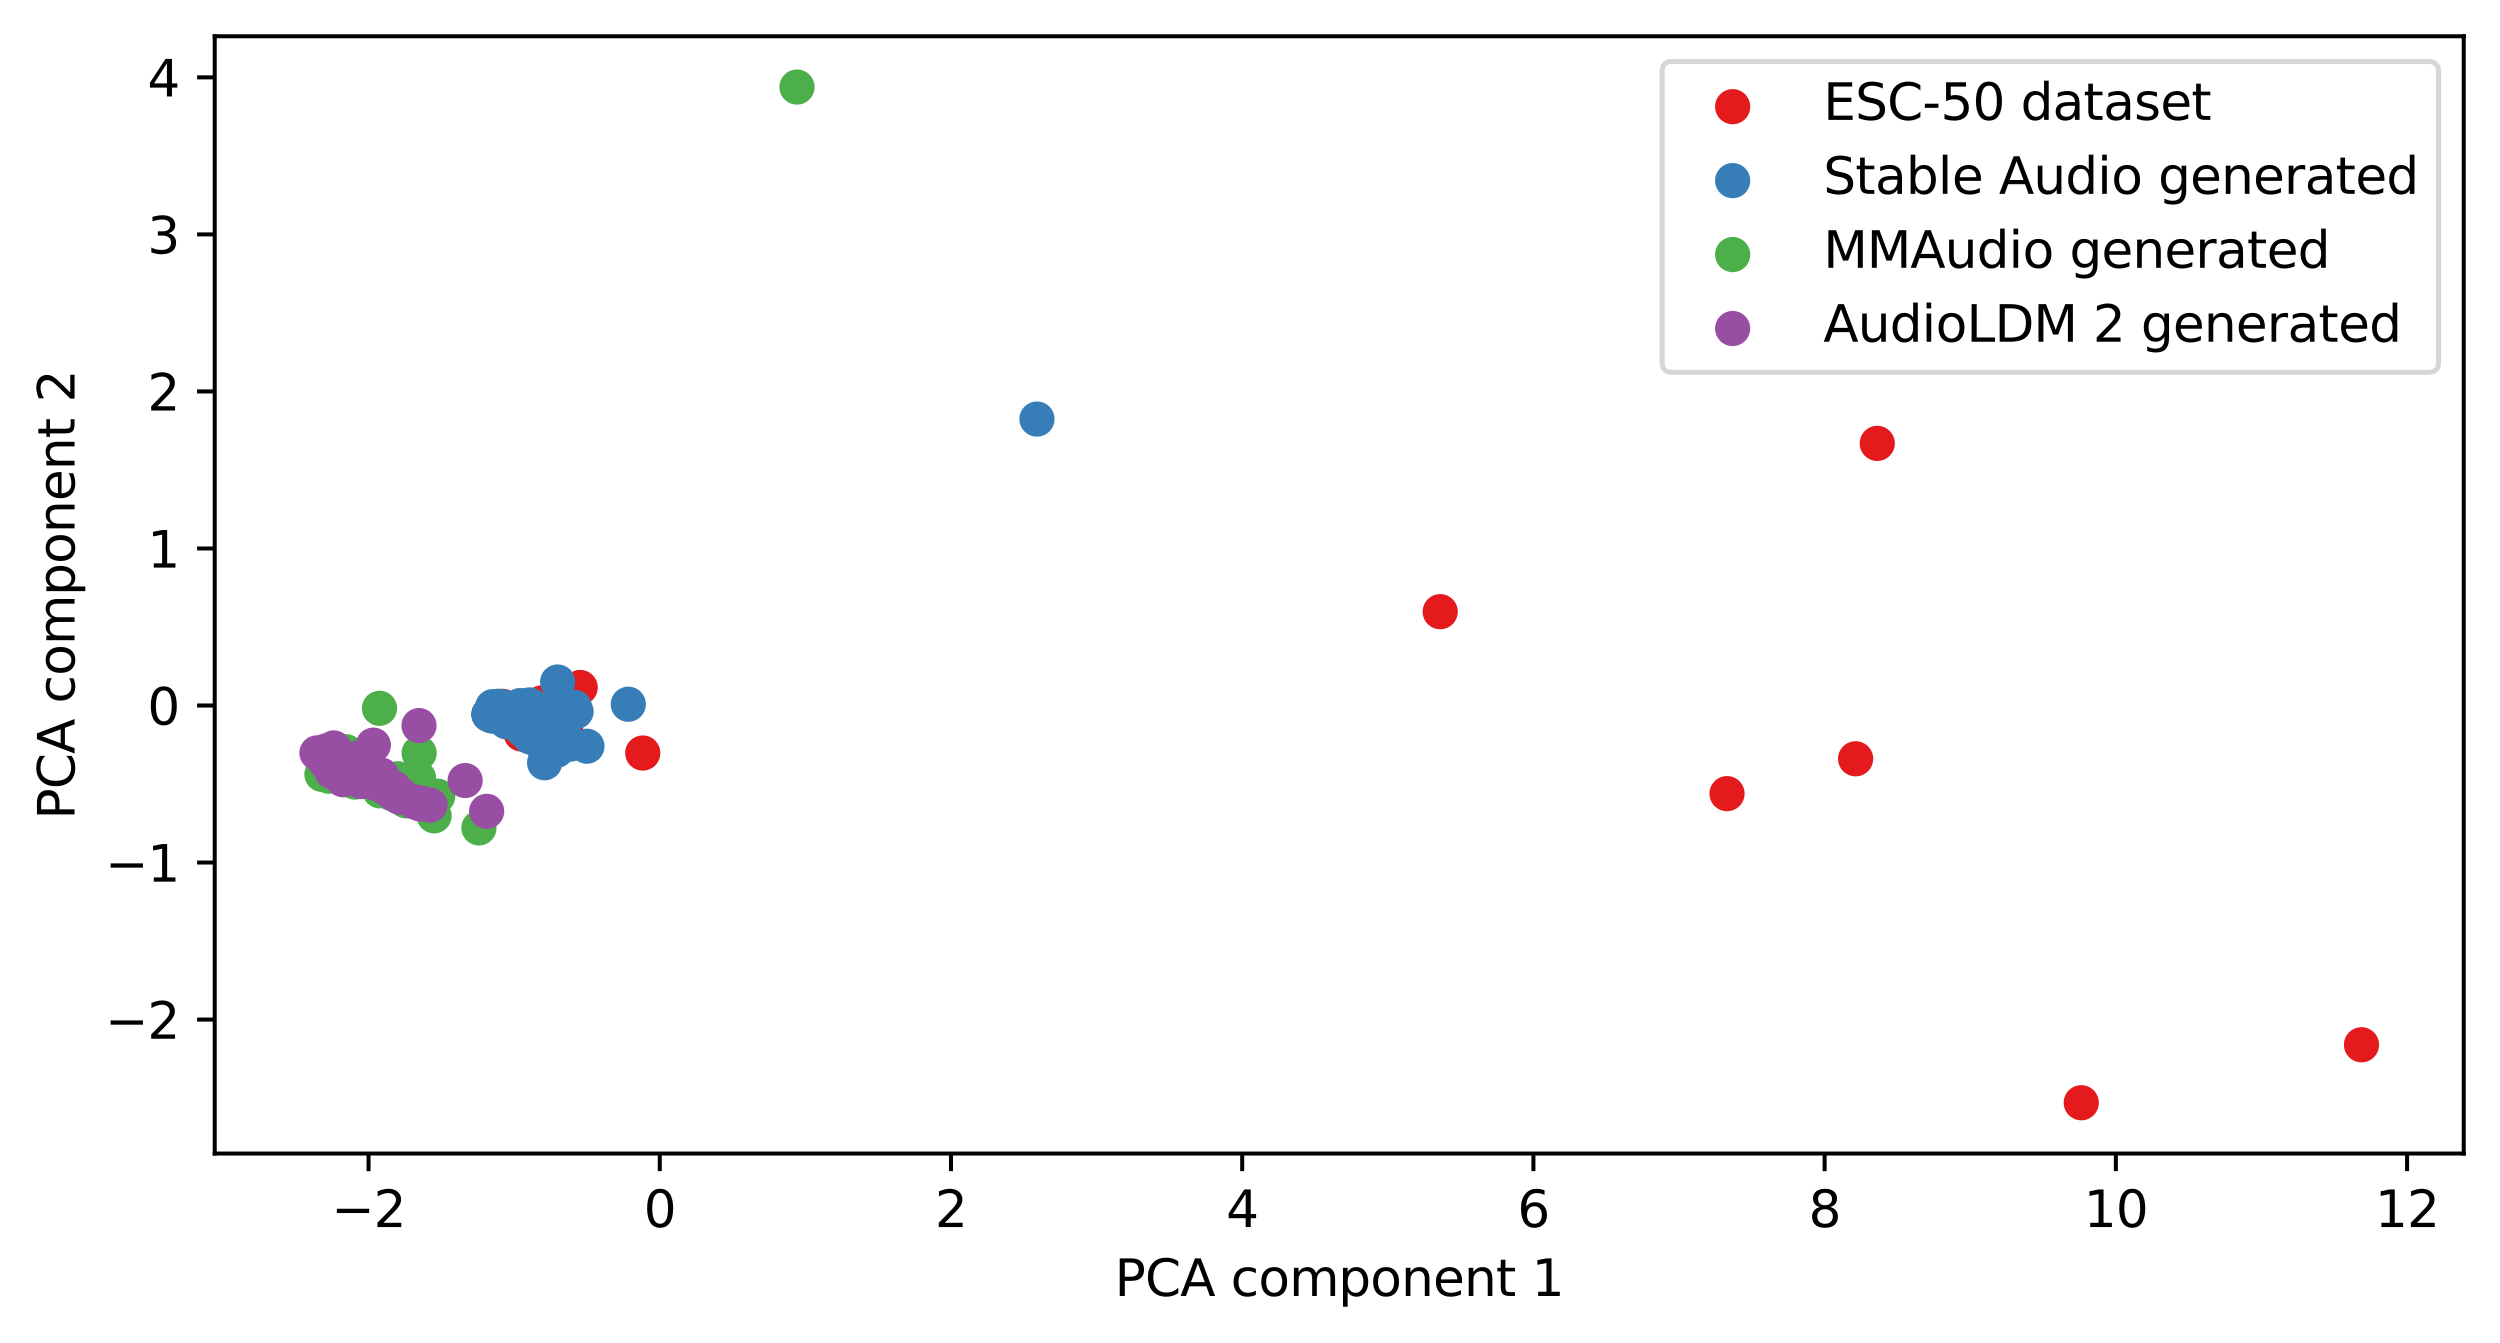 <?xml version="1.0" encoding="utf-8" standalone="no"?>
<!DOCTYPE svg PUBLIC "-//W3C//DTD SVG 1.1//EN"
  "http://www.w3.org/Graphics/SVG/1.1/DTD/svg11.dtd">
<svg xmlns:xlink="http://www.w3.org/1999/xlink" width="496.22pt" height="266.516pt" viewBox="0 0 496.22 266.516" xmlns="http://www.w3.org/2000/svg" version="1.1">
 <defs>
  <style type="text/css">*{stroke-linejoin: round; stroke-linecap: butt}</style>
 </defs>
 <g id="figure_1">
  <g id="patch_1">
   <path d="M 0 266.516 
L 496.22 266.516 
L 496.22 0 
L 0 0 
z
" style="fill: #ffffff"/>
  </g>
  <g id="axes_1">
   <g id="patch_2">
    <path d="M 42.62 228.96 
L 489.02 228.96 
L 489.02 7.2 
L 42.62 7.2 
z
" style="fill: #ffffff"/>
   </g>
   <g id="PathCollection_1">
    <defs>
     <path id="m6c684ccb1d" d="M 0 3 
C 0.796 3 1.559 2.684 2.121 2.121 
C 2.684 1.559 3 0.796 3 0 
C 3 -0.796 2.684 -1.559 2.121 -2.121 
C 1.559 -2.684 0.796 -3 0 -3 
C -0.796 -3 -1.559 -2.684 -2.121 -2.121 
C -2.684 -1.559 -3 -0.796 -3 0 
C -3 0.796 -2.684 1.559 -2.121 2.121 
C -1.559 2.684 -0.796 3 0 3 
z
" style="stroke: #e41a1c"/>
    </defs>
    <g clip-path="url(#p98ca72e4be)">
     <use xlink:href="#m6c684ccb1d" x="97.454" y="141.494" style="fill: #e41a1c; stroke: #e41a1c"/>
     <use xlink:href="#m6c684ccb1d" x="106.788" y="145.843" style="fill: #e41a1c; stroke: #e41a1c"/>
     <use xlink:href="#m6c684ccb1d" x="107.537" y="139.52" style="fill: #e41a1c; stroke: #e41a1c"/>
     <use xlink:href="#m6c684ccb1d" x="97.877" y="141.47" style="fill: #e41a1c; stroke: #e41a1c"/>
     <use xlink:href="#m6c684ccb1d" x="127.577" y="149.47" style="fill: #e41a1c; stroke: #e41a1c"/>
     <use xlink:href="#m6c684ccb1d" x="102.261" y="143.103" style="fill: #e41a1c; stroke: #e41a1c"/>
     <use xlink:href="#m6c684ccb1d" x="103.474" y="145.687" style="fill: #e41a1c; stroke: #e41a1c"/>
     <use xlink:href="#m6c684ccb1d" x="372.615" y="88.005" style="fill: #e41a1c; stroke: #e41a1c"/>
     <use xlink:href="#m6c684ccb1d" x="413.104" y="218.88" style="fill: #e41a1c; stroke: #e41a1c"/>
     <use xlink:href="#m6c684ccb1d" x="468.729" y="207.377" style="fill: #e41a1c; stroke: #e41a1c"/>
     <use xlink:href="#m6c684ccb1d" x="99.202" y="140.968" style="fill: #e41a1c; stroke: #e41a1c"/>
     <use xlink:href="#m6c684ccb1d" x="342.792" y="157.528" style="fill: #e41a1c; stroke: #e41a1c"/>
     <use xlink:href="#m6c684ccb1d" x="368.316" y="150.61" style="fill: #e41a1c; stroke: #e41a1c"/>
     <use xlink:href="#m6c684ccb1d" x="110.894" y="146.87" style="fill: #e41a1c; stroke: #e41a1c"/>
     <use xlink:href="#m6c684ccb1d" x="285.865" y="121.409" style="fill: #e41a1c; stroke: #e41a1c"/>
     <use xlink:href="#m6c684ccb1d" x="111.459" y="142.86" style="fill: #e41a1c; stroke: #e41a1c"/>
     <use xlink:href="#m6c684ccb1d" x="109.952" y="143.437" style="fill: #e41a1c; stroke: #e41a1c"/>
     <use xlink:href="#m6c684ccb1d" x="104.094" y="141.178" style="fill: #e41a1c; stroke: #e41a1c"/>
     <use xlink:href="#m6c684ccb1d" x="99.752" y="140.199" style="fill: #e41a1c; stroke: #e41a1c"/>
     <use xlink:href="#m6c684ccb1d" x="103.96" y="142.549" style="fill: #e41a1c; stroke: #e41a1c"/>
     <use xlink:href="#m6c684ccb1d" x="115.158" y="136.457" style="fill: #e41a1c; stroke: #e41a1c"/>
     <use xlink:href="#m6c684ccb1d" x="97.09" y="141.781" style="fill: #e41a1c; stroke: #e41a1c"/>
     <use xlink:href="#m6c684ccb1d" x="112.271" y="144.115" style="fill: #e41a1c; stroke: #e41a1c"/>
     <use xlink:href="#m6c684ccb1d" x="101.3" y="141.567" style="fill: #e41a1c; stroke: #e41a1c"/>
     <use xlink:href="#m6c684ccb1d" x="104.466" y="143.461" style="fill: #e41a1c; stroke: #e41a1c"/>
     <use xlink:href="#m6c684ccb1d" x="104.888" y="143.267" style="fill: #e41a1c; stroke: #e41a1c"/>
    </g>
   </g>
   <g id="PathCollection_2">
    <defs>
     <path id="m907c1899d6" d="M 0 3 
C 0.796 3 1.559 2.684 2.121 2.121 
C 2.684 1.559 3 0.796 3 0 
C 3 -0.796 2.684 -1.559 2.121 -2.121 
C 1.559 -2.684 0.796 -3 0 -3 
C -0.796 -3 -1.559 -2.684 -2.121 -2.121 
C -2.684 -1.559 -3 -0.796 -3 0 
C -3 0.796 -2.684 1.559 -2.121 2.121 
C -1.559 2.684 -0.796 3 0 3 
z
" style="stroke: #377eb8"/>
    </defs>
    <g clip-path="url(#p98ca72e4be)">
     <use xlink:href="#m907c1899d6" x="104.697" y="145.308" style="fill: #377eb8; stroke: #377eb8"/>
     <use xlink:href="#m907c1899d6" x="116.501" y="148.114" style="fill: #377eb8; stroke: #377eb8"/>
     <use xlink:href="#m907c1899d6" x="103.067" y="143.497" style="fill: #377eb8; stroke: #377eb8"/>
     <use xlink:href="#m907c1899d6" x="98.885" y="141.945" style="fill: #377eb8; stroke: #377eb8"/>
     <use xlink:href="#m907c1899d6" x="112.258" y="142.578" style="fill: #377eb8; stroke: #377eb8"/>
     <use xlink:href="#m907c1899d6" x="109.059" y="143.715" style="fill: #377eb8; stroke: #377eb8"/>
     <use xlink:href="#m907c1899d6" x="98.394" y="140.88" style="fill: #377eb8; stroke: #377eb8"/>
     <use xlink:href="#m907c1899d6" x="101.135" y="142.488" style="fill: #377eb8; stroke: #377eb8"/>
     <use xlink:href="#m907c1899d6" x="108.095" y="151.402" style="fill: #377eb8; stroke: #377eb8"/>
     <use xlink:href="#m907c1899d6" x="99.284" y="140.993" style="fill: #377eb8; stroke: #377eb8"/>
     <use xlink:href="#m907c1899d6" x="97.722" y="142.072" style="fill: #377eb8; stroke: #377eb8"/>
     <use xlink:href="#m907c1899d6" x="99.991" y="142.649" style="fill: #377eb8; stroke: #377eb8"/>
     <use xlink:href="#m907c1899d6" x="103.767" y="144.876" style="fill: #377eb8; stroke: #377eb8"/>
     <use xlink:href="#m907c1899d6" x="112.889" y="140.996" style="fill: #377eb8; stroke: #377eb8"/>
     <use xlink:href="#m907c1899d6" x="111.099" y="143.431" style="fill: #377eb8; stroke: #377eb8"/>
     <use xlink:href="#m907c1899d6" x="105.183" y="146.264" style="fill: #377eb8; stroke: #377eb8"/>
     <use xlink:href="#m907c1899d6" x="98.249" y="141.891" style="fill: #377eb8; stroke: #377eb8"/>
     <use xlink:href="#m907c1899d6" x="103.41" y="141.383" style="fill: #377eb8; stroke: #377eb8"/>
     <use xlink:href="#m907c1899d6" x="99.196" y="142.337" style="fill: #377eb8; stroke: #377eb8"/>
     <use xlink:href="#m907c1899d6" x="97.559" y="142.073" style="fill: #377eb8; stroke: #377eb8"/>
     <use xlink:href="#m907c1899d6" x="105.245" y="142.416" style="fill: #377eb8; stroke: #377eb8"/>
     <use xlink:href="#m907c1899d6" x="102.365" y="142.524" style="fill: #377eb8; stroke: #377eb8"/>
     <use xlink:href="#m907c1899d6" x="100.953" y="140.601" style="fill: #377eb8; stroke: #377eb8"/>
     <use xlink:href="#m907c1899d6" x="113.023" y="141.967" style="fill: #377eb8; stroke: #377eb8"/>
     <use xlink:href="#m907c1899d6" x="105.439" y="142.513" style="fill: #377eb8; stroke: #377eb8"/>
     <use xlink:href="#m907c1899d6" x="97.883" y="141.231" style="fill: #377eb8; stroke: #377eb8"/>
     <use xlink:href="#m907c1899d6" x="99.311" y="141.876" style="fill: #377eb8; stroke: #377eb8"/>
     <use xlink:href="#m907c1899d6" x="107.343" y="143.031" style="fill: #377eb8; stroke: #377eb8"/>
     <use xlink:href="#m907c1899d6" x="106.671" y="144.545" style="fill: #377eb8; stroke: #377eb8"/>
     <use xlink:href="#m907c1899d6" x="106.329" y="145.53" style="fill: #377eb8; stroke: #377eb8"/>
     <use xlink:href="#m907c1899d6" x="124.71" y="139.779" style="fill: #377eb8; stroke: #377eb8"/>
     <use xlink:href="#m907c1899d6" x="114.346" y="141.232" style="fill: #377eb8; stroke: #377eb8"/>
     <use xlink:href="#m907c1899d6" x="97.09" y="141.781" style="fill: #377eb8; stroke: #377eb8"/>
     <use xlink:href="#m907c1899d6" x="106.855" y="142.364" style="fill: #377eb8; stroke: #377eb8"/>
     <use xlink:href="#m907c1899d6" x="97.795" y="140.263" style="fill: #377eb8; stroke: #377eb8"/>
     <use xlink:href="#m907c1899d6" x="105.126" y="139.912" style="fill: #377eb8; stroke: #377eb8"/>
     <use xlink:href="#m907c1899d6" x="104.05" y="140.892" style="fill: #377eb8; stroke: #377eb8"/>
     <use xlink:href="#m907c1899d6" x="107.451" y="142.214" style="fill: #377eb8; stroke: #377eb8"/>
     <use xlink:href="#m907c1899d6" x="98.141" y="141.579" style="fill: #377eb8; stroke: #377eb8"/>
     <use xlink:href="#m907c1899d6" x="97.09" y="141.781" style="fill: #377eb8; stroke: #377eb8"/>
     <use xlink:href="#m907c1899d6" x="106.151" y="144.845" style="fill: #377eb8; stroke: #377eb8"/>
     <use xlink:href="#m907c1899d6" x="98.039" y="141.2" style="fill: #377eb8; stroke: #377eb8"/>
     <use xlink:href="#m907c1899d6" x="109.334" y="142.721" style="fill: #377eb8; stroke: #377eb8"/>
     <use xlink:href="#m907c1899d6" x="99.726" y="141.442" style="fill: #377eb8; stroke: #377eb8"/>
     <use xlink:href="#m907c1899d6" x="100.995" y="141.71" style="fill: #377eb8; stroke: #377eb8"/>
     <use xlink:href="#m907c1899d6" x="103.201" y="140.052" style="fill: #377eb8; stroke: #377eb8"/>
     <use xlink:href="#m907c1899d6" x="100.603" y="142.768" style="fill: #377eb8; stroke: #377eb8"/>
     <use xlink:href="#m907c1899d6" x="100.259" y="142.658" style="fill: #377eb8; stroke: #377eb8"/>
     <use xlink:href="#m907c1899d6" x="100.157" y="142.313" style="fill: #377eb8; stroke: #377eb8"/>
     <use xlink:href="#m907c1899d6" x="98.863" y="140.18" style="fill: #377eb8; stroke: #377eb8"/>
     <use xlink:href="#m907c1899d6" x="97.09" y="141.781" style="fill: #377eb8; stroke: #377eb8"/>
     <use xlink:href="#m907c1899d6" x="109.41" y="146.653" style="fill: #377eb8; stroke: #377eb8"/>
     <use xlink:href="#m907c1899d6" x="97.844" y="141.612" style="fill: #377eb8; stroke: #377eb8"/>
     <use xlink:href="#m907c1899d6" x="97.552" y="141.476" style="fill: #377eb8; stroke: #377eb8"/>
     <use xlink:href="#m907c1899d6" x="107.115" y="144.154" style="fill: #377eb8; stroke: #377eb8"/>
     <use xlink:href="#m907c1899d6" x="108.63" y="146.198" style="fill: #377eb8; stroke: #377eb8"/>
     <use xlink:href="#m907c1899d6" x="97.16" y="141.787" style="fill: #377eb8; stroke: #377eb8"/>
     <use xlink:href="#m907c1899d6" x="110.48" y="148.939" style="fill: #377eb8; stroke: #377eb8"/>
     <use xlink:href="#m907c1899d6" x="98.305" y="141.474" style="fill: #377eb8; stroke: #377eb8"/>
     <use xlink:href="#m907c1899d6" x="102.339" y="142.535" style="fill: #377eb8; stroke: #377eb8"/>
     <use xlink:href="#m907c1899d6" x="99.689" y="141.579" style="fill: #377eb8; stroke: #377eb8"/>
     <use xlink:href="#m907c1899d6" x="97.691" y="141.542" style="fill: #377eb8; stroke: #377eb8"/>
     <use xlink:href="#m907c1899d6" x="113.144" y="147.701" style="fill: #377eb8; stroke: #377eb8"/>
     <use xlink:href="#m907c1899d6" x="99.793" y="140.3" style="fill: #377eb8; stroke: #377eb8"/>
     <use xlink:href="#m907c1899d6" x="205.822" y="83.177" style="fill: #377eb8; stroke: #377eb8"/>
     <use xlink:href="#m907c1899d6" x="103.232" y="143.821" style="fill: #377eb8; stroke: #377eb8"/>
     <use xlink:href="#m907c1899d6" x="105.883" y="142.637" style="fill: #377eb8; stroke: #377eb8"/>
     <use xlink:href="#m907c1899d6" x="103.665" y="143.027" style="fill: #377eb8; stroke: #377eb8"/>
     <use xlink:href="#m907c1899d6" x="100.321" y="142.37" style="fill: #377eb8; stroke: #377eb8"/>
     <use xlink:href="#m907c1899d6" x="110.551" y="139.616" style="fill: #377eb8; stroke: #377eb8"/>
     <use xlink:href="#m907c1899d6" x="102.901" y="142.425" style="fill: #377eb8; stroke: #377eb8"/>
     <use xlink:href="#m907c1899d6" x="100.285" y="141.419" style="fill: #377eb8; stroke: #377eb8"/>
     <use xlink:href="#m907c1899d6" x="106.94" y="147.118" style="fill: #377eb8; stroke: #377eb8"/>
     <use xlink:href="#m907c1899d6" x="108.24" y="143.008" style="fill: #377eb8; stroke: #377eb8"/>
     <use xlink:href="#m907c1899d6" x="97.716" y="141.31" style="fill: #377eb8; stroke: #377eb8"/>
     <use xlink:href="#m907c1899d6" x="106.765" y="146.421" style="fill: #377eb8; stroke: #377eb8"/>
     <use xlink:href="#m907c1899d6" x="106.05" y="140.862" style="fill: #377eb8; stroke: #377eb8"/>
     <use xlink:href="#m907c1899d6" x="99.545" y="140.557" style="fill: #377eb8; stroke: #377eb8"/>
     <use xlink:href="#m907c1899d6" x="100.506" y="143.271" style="fill: #377eb8; stroke: #377eb8"/>
     <use xlink:href="#m907c1899d6" x="97.09" y="141.781" style="fill: #377eb8; stroke: #377eb8"/>
     <use xlink:href="#m907c1899d6" x="107.16" y="142.829" style="fill: #377eb8; stroke: #377eb8"/>
     <use xlink:href="#m907c1899d6" x="97.954" y="141.277" style="fill: #377eb8; stroke: #377eb8"/>
     <use xlink:href="#m907c1899d6" x="107.218" y="145.202" style="fill: #377eb8; stroke: #377eb8"/>
     <use xlink:href="#m907c1899d6" x="97.63" y="141.389" style="fill: #377eb8; stroke: #377eb8"/>
     <use xlink:href="#m907c1899d6" x="97.652" y="142.079" style="fill: #377eb8; stroke: #377eb8"/>
     <use xlink:href="#m907c1899d6" x="106.675" y="142.863" style="fill: #377eb8; stroke: #377eb8"/>
     <use xlink:href="#m907c1899d6" x="110.687" y="135.371" style="fill: #377eb8; stroke: #377eb8"/>
     <use xlink:href="#m907c1899d6" x="99.284" y="141.754" style="fill: #377eb8; stroke: #377eb8"/>
     <use xlink:href="#m907c1899d6" x="100.743" y="140.718" style="fill: #377eb8; stroke: #377eb8"/>
     <use xlink:href="#m907c1899d6" x="100.188" y="142.124" style="fill: #377eb8; stroke: #377eb8"/>
     <use xlink:href="#m907c1899d6" x="98.118" y="141.299" style="fill: #377eb8; stroke: #377eb8"/>
     <use xlink:href="#m907c1899d6" x="97.395" y="141.873" style="fill: #377eb8; stroke: #377eb8"/>
     <use xlink:href="#m907c1899d6" x="97.09" y="141.781" style="fill: #377eb8; stroke: #377eb8"/>
     <use xlink:href="#m907c1899d6" x="114.028" y="140.38" style="fill: #377eb8; stroke: #377eb8"/>
    </g>
   </g>
   <g id="PathCollection_3">
    <defs>
     <path id="mf4ff5f98d8" d="M 0 3 
C 0.796 3 1.559 2.684 2.121 2.121 
C 2.684 1.559 3 0.796 3 0 
C 3 -0.796 2.684 -1.559 2.121 -2.121 
C 1.559 -2.684 0.796 -3 0 -3 
C -0.796 -3 -1.559 -2.684 -2.121 -2.121 
C -2.684 -1.559 -3 -0.796 -3 0 
C -3 0.796 -2.684 1.559 -2.121 2.121 
C -1.559 2.684 -0.796 3 0 3 
z
" style="stroke: #4daf4a"/>
    </defs>
    <g clip-path="url(#p98ca72e4be)">
     <use xlink:href="#mf4ff5f98d8" x="77.396" y="156.806" style="fill: #4daf4a; stroke: #4daf4a"/>
     <use xlink:href="#mf4ff5f98d8" x="77.666" y="155.769" style="fill: #4daf4a; stroke: #4daf4a"/>
     <use xlink:href="#mf4ff5f98d8" x="72.504" y="154.742" style="fill: #4daf4a; stroke: #4daf4a"/>
     <use xlink:href="#mf4ff5f98d8" x="71.738" y="150.687" style="fill: #4daf4a; stroke: #4daf4a"/>
     <use xlink:href="#mf4ff5f98d8" x="77.49" y="156.719" style="fill: #4daf4a; stroke: #4daf4a"/>
     <use xlink:href="#mf4ff5f98d8" x="75.394" y="156.967" style="fill: #4daf4a; stroke: #4daf4a"/>
     <use xlink:href="#mf4ff5f98d8" x="66.237" y="152.322" style="fill: #4daf4a; stroke: #4daf4a"/>
     <use xlink:href="#mf4ff5f98d8" x="67.395" y="151.74" style="fill: #4daf4a; stroke: #4daf4a"/>
     <use xlink:href="#mf4ff5f98d8" x="80.561" y="158.951" style="fill: #4daf4a; stroke: #4daf4a"/>
     <use xlink:href="#mf4ff5f98d8" x="69.063" y="152.262" style="fill: #4daf4a; stroke: #4daf4a"/>
     <use xlink:href="#mf4ff5f98d8" x="158.193" y="17.28" style="fill: #4daf4a; stroke: #4daf4a"/>
     <use xlink:href="#mf4ff5f98d8" x="78.988" y="154.573" style="fill: #4daf4a; stroke: #4daf4a"/>
     <use xlink:href="#mf4ff5f98d8" x="75.328" y="140.594" style="fill: #4daf4a; stroke: #4daf4a"/>
     <use xlink:href="#mf4ff5f98d8" x="74.509" y="155.241" style="fill: #4daf4a; stroke: #4daf4a"/>
     <use xlink:href="#mf4ff5f98d8" x="79.613" y="157.536" style="fill: #4daf4a; stroke: #4daf4a"/>
     <use xlink:href="#mf4ff5f98d8" x="76.077" y="155.977" style="fill: #4daf4a; stroke: #4daf4a"/>
     <use xlink:href="#mf4ff5f98d8" x="77.84" y="154.887" style="fill: #4daf4a; stroke: #4daf4a"/>
     <use xlink:href="#mf4ff5f98d8" x="77.718" y="157.492" style="fill: #4daf4a; stroke: #4daf4a"/>
     <use xlink:href="#mf4ff5f98d8" x="95.06" y="164.33" style="fill: #4daf4a; stroke: #4daf4a"/>
     <use xlink:href="#mf4ff5f98d8" x="76.04" y="156.109" style="fill: #4daf4a; stroke: #4daf4a"/>
     <use xlink:href="#mf4ff5f98d8" x="72.507" y="154.169" style="fill: #4daf4a; stroke: #4daf4a"/>
     <use xlink:href="#mf4ff5f98d8" x="65.296" y="154.075" style="fill: #4daf4a; stroke: #4daf4a"/>
     <use xlink:href="#mf4ff5f98d8" x="65.927" y="150.384" style="fill: #4daf4a; stroke: #4daf4a"/>
     <use xlink:href="#mf4ff5f98d8" x="73.816" y="154.762" style="fill: #4daf4a; stroke: #4daf4a"/>
     <use xlink:href="#mf4ff5f98d8" x="81.311" y="157.812" style="fill: #4daf4a; stroke: #4daf4a"/>
     <use xlink:href="#mf4ff5f98d8" x="73.237" y="154.315" style="fill: #4daf4a; stroke: #4daf4a"/>
     <use xlink:href="#mf4ff5f98d8" x="83.18" y="158.524" style="fill: #4daf4a; stroke: #4daf4a"/>
     <use xlink:href="#mf4ff5f98d8" x="73.712" y="155.151" style="fill: #4daf4a; stroke: #4daf4a"/>
     <use xlink:href="#mf4ff5f98d8" x="72.045" y="154.101" style="fill: #4daf4a; stroke: #4daf4a"/>
     <use xlink:href="#mf4ff5f98d8" x="79.396" y="157.458" style="fill: #4daf4a; stroke: #4daf4a"/>
     <use xlink:href="#mf4ff5f98d8" x="77.251" y="155.67" style="fill: #4daf4a; stroke: #4daf4a"/>
     <use xlink:href="#mf4ff5f98d8" x="66.463" y="151.471" style="fill: #4daf4a; stroke: #4daf4a"/>
     <use xlink:href="#mf4ff5f98d8" x="74.231" y="153.874" style="fill: #4daf4a; stroke: #4daf4a"/>
     <use xlink:href="#mf4ff5f98d8" x="69.39" y="152.555" style="fill: #4daf4a; stroke: #4daf4a"/>
     <use xlink:href="#mf4ff5f98d8" x="79.781" y="157.4" style="fill: #4daf4a; stroke: #4daf4a"/>
     <use xlink:href="#mf4ff5f98d8" x="77.37" y="156.903" style="fill: #4daf4a; stroke: #4daf4a"/>
     <use xlink:href="#mf4ff5f98d8" x="75.122" y="155.68" style="fill: #4daf4a; stroke: #4daf4a"/>
     <use xlink:href="#mf4ff5f98d8" x="75.691" y="154.993" style="fill: #4daf4a; stroke: #4daf4a"/>
     <use xlink:href="#mf4ff5f98d8" x="78.805" y="157.782" style="fill: #4daf4a; stroke: #4daf4a"/>
     <use xlink:href="#mf4ff5f98d8" x="81.213" y="157.11" style="fill: #4daf4a; stroke: #4daf4a"/>
     <use xlink:href="#mf4ff5f98d8" x="83.909" y="159.225" style="fill: #4daf4a; stroke: #4daf4a"/>
     <use xlink:href="#mf4ff5f98d8" x="77.126" y="156.405" style="fill: #4daf4a; stroke: #4daf4a"/>
     <use xlink:href="#mf4ff5f98d8" x="76.946" y="156.573" style="fill: #4daf4a; stroke: #4daf4a"/>
     <use xlink:href="#mf4ff5f98d8" x="86.873" y="158.037" style="fill: #4daf4a; stroke: #4daf4a"/>
     <use xlink:href="#mf4ff5f98d8" x="77.75" y="156.324" style="fill: #4daf4a; stroke: #4daf4a"/>
     <use xlink:href="#mf4ff5f98d8" x="75.175" y="155.444" style="fill: #4daf4a; stroke: #4daf4a"/>
     <use xlink:href="#mf4ff5f98d8" x="83.191" y="149.483" style="fill: #4daf4a; stroke: #4daf4a"/>
     <use xlink:href="#mf4ff5f98d8" x="65.107" y="149.16" style="fill: #4daf4a; stroke: #4daf4a"/>
     <use xlink:href="#mf4ff5f98d8" x="86.171" y="161.935" style="fill: #4daf4a; stroke: #4daf4a"/>
     <use xlink:href="#mf4ff5f98d8" x="80.031" y="158.298" style="fill: #4daf4a; stroke: #4daf4a"/>
     <use xlink:href="#mf4ff5f98d8" x="77.447" y="156.45" style="fill: #4daf4a; stroke: #4daf4a"/>
     <use xlink:href="#mf4ff5f98d8" x="79.828" y="157.987" style="fill: #4daf4a; stroke: #4daf4a"/>
     <use xlink:href="#mf4ff5f98d8" x="83.073" y="154.423" style="fill: #4daf4a; stroke: #4daf4a"/>
     <use xlink:href="#mf4ff5f98d8" x="65.258" y="149.649" style="fill: #4daf4a; stroke: #4daf4a"/>
     <use xlink:href="#mf4ff5f98d8" x="78.124" y="156.968" style="fill: #4daf4a; stroke: #4daf4a"/>
     <use xlink:href="#mf4ff5f98d8" x="76.975" y="156.993" style="fill: #4daf4a; stroke: #4daf4a"/>
     <use xlink:href="#mf4ff5f98d8" x="75.694" y="156.705" style="fill: #4daf4a; stroke: #4daf4a"/>
     <use xlink:href="#mf4ff5f98d8" x="74.501" y="155.091" style="fill: #4daf4a; stroke: #4daf4a"/>
     <use xlink:href="#mf4ff5f98d8" x="69.678" y="151.883" style="fill: #4daf4a; stroke: #4daf4a"/>
     <use xlink:href="#mf4ff5f98d8" x="63.896" y="153.704" style="fill: #4daf4a; stroke: #4daf4a"/>
     <use xlink:href="#mf4ff5f98d8" x="71.886" y="154.301" style="fill: #4daf4a; stroke: #4daf4a"/>
     <use xlink:href="#mf4ff5f98d8" x="77.076" y="156.791" style="fill: #4daf4a; stroke: #4daf4a"/>
     <use xlink:href="#mf4ff5f98d8" x="68.667" y="149.195" style="fill: #4daf4a; stroke: #4daf4a"/>
     <use xlink:href="#mf4ff5f98d8" x="73.499" y="153.511" style="fill: #4daf4a; stroke: #4daf4a"/>
     <use xlink:href="#mf4ff5f98d8" x="81.031" y="157.094" style="fill: #4daf4a; stroke: #4daf4a"/>
     <use xlink:href="#mf4ff5f98d8" x="70.584" y="152.227" style="fill: #4daf4a; stroke: #4daf4a"/>
     <use xlink:href="#mf4ff5f98d8" x="70.43" y="155.232" style="fill: #4daf4a; stroke: #4daf4a"/>
    </g>
   </g>
   <g id="PathCollection_4">
    <defs>
     <path id="m6b0e7f5c5d" d="M 0 3 
C 0.796 3 1.559 2.684 2.121 2.121 
C 2.684 1.559 3 0.796 3 0 
C 3 -0.796 2.684 -1.559 2.121 -2.121 
C 1.559 -2.684 0.796 -3 0 -3 
C -0.796 -3 -1.559 -2.684 -2.121 -2.121 
C -2.684 -1.559 -3 -0.796 -3 0 
C -3 0.796 -2.684 1.559 -2.121 2.121 
C -1.559 2.684 -0.796 3 0 3 
z
" style="stroke: #984ea3"/>
    </defs>
    <g clip-path="url(#p98ca72e4be)">
     <use xlink:href="#m6b0e7f5c5d" x="72.478" y="154.595" style="fill: #984ea3; stroke: #984ea3"/>
     <use xlink:href="#m6b0e7f5c5d" x="76.114" y="155.897" style="fill: #984ea3; stroke: #984ea3"/>
     <use xlink:href="#m6b0e7f5c5d" x="79.472" y="158.199" style="fill: #984ea3; stroke: #984ea3"/>
     <use xlink:href="#m6b0e7f5c5d" x="71.835" y="154.24" style="fill: #984ea3; stroke: #984ea3"/>
     <use xlink:href="#m6b0e7f5c5d" x="92.32" y="154.925" style="fill: #984ea3; stroke: #984ea3"/>
     <use xlink:href="#m6b0e7f5c5d" x="70.979" y="153.477" style="fill: #984ea3; stroke: #984ea3"/>
     <use xlink:href="#m6b0e7f5c5d" x="62.911" y="149.442" style="fill: #984ea3; stroke: #984ea3"/>
     <use xlink:href="#m6b0e7f5c5d" x="71.07" y="153.972" style="fill: #984ea3; stroke: #984ea3"/>
     <use xlink:href="#m6b0e7f5c5d" x="64.638" y="149.08" style="fill: #984ea3; stroke: #984ea3"/>
     <use xlink:href="#m6b0e7f5c5d" x="71.363" y="150.804" style="fill: #984ea3; stroke: #984ea3"/>
     <use xlink:href="#m6b0e7f5c5d" x="65.546" y="150.842" style="fill: #984ea3; stroke: #984ea3"/>
     <use xlink:href="#m6b0e7f5c5d" x="74.101" y="147.902" style="fill: #984ea3; stroke: #984ea3"/>
     <use xlink:href="#m6b0e7f5c5d" x="72.607" y="153.443" style="fill: #984ea3; stroke: #984ea3"/>
     <use xlink:href="#m6b0e7f5c5d" x="85.359" y="159.809" style="fill: #984ea3; stroke: #984ea3"/>
     <use xlink:href="#m6b0e7f5c5d" x="75.437" y="154.992" style="fill: #984ea3; stroke: #984ea3"/>
     <use xlink:href="#m6b0e7f5c5d" x="66.467" y="149.289" style="fill: #984ea3; stroke: #984ea3"/>
     <use xlink:href="#m6b0e7f5c5d" x="74.493" y="155.438" style="fill: #984ea3; stroke: #984ea3"/>
     <use xlink:href="#m6b0e7f5c5d" x="68.313" y="151.604" style="fill: #984ea3; stroke: #984ea3"/>
     <use xlink:href="#m6b0e7f5c5d" x="82.117" y="159.128" style="fill: #984ea3; stroke: #984ea3"/>
     <use xlink:href="#m6b0e7f5c5d" x="72.828" y="154.625" style="fill: #984ea3; stroke: #984ea3"/>
     <use xlink:href="#m6b0e7f5c5d" x="72.824" y="154.133" style="fill: #984ea3; stroke: #984ea3"/>
     <use xlink:href="#m6b0e7f5c5d" x="64.14" y="149.511" style="fill: #984ea3; stroke: #984ea3"/>
     <use xlink:href="#m6b0e7f5c5d" x="64.418" y="151" style="fill: #984ea3; stroke: #984ea3"/>
     <use xlink:href="#m6b0e7f5c5d" x="79.637" y="157.786" style="fill: #984ea3; stroke: #984ea3"/>
     <use xlink:href="#m6b0e7f5c5d" x="71.055" y="150.495" style="fill: #984ea3; stroke: #984ea3"/>
     <use xlink:href="#m6b0e7f5c5d" x="69.016" y="153.876" style="fill: #984ea3; stroke: #984ea3"/>
     <use xlink:href="#m6b0e7f5c5d" x="73.777" y="153.601" style="fill: #984ea3; stroke: #984ea3"/>
     <use xlink:href="#m6b0e7f5c5d" x="70.56" y="153.527" style="fill: #984ea3; stroke: #984ea3"/>
     <use xlink:href="#m6b0e7f5c5d" x="65.889" y="153.161" style="fill: #984ea3; stroke: #984ea3"/>
     <use xlink:href="#m6b0e7f5c5d" x="78.161" y="156.364" style="fill: #984ea3; stroke: #984ea3"/>
     <use xlink:href="#m6b0e7f5c5d" x="75.751" y="153.878" style="fill: #984ea3; stroke: #984ea3"/>
     <use xlink:href="#m6b0e7f5c5d" x="72.826" y="154.389" style="fill: #984ea3; stroke: #984ea3"/>
     <use xlink:href="#m6b0e7f5c5d" x="83.162" y="144.02" style="fill: #984ea3; stroke: #984ea3"/>
     <use xlink:href="#m6b0e7f5c5d" x="79.147" y="158.191" style="fill: #984ea3; stroke: #984ea3"/>
     <use xlink:href="#m6b0e7f5c5d" x="74.933" y="154.85" style="fill: #984ea3; stroke: #984ea3"/>
     <use xlink:href="#m6b0e7f5c5d" x="70.224" y="153.273" style="fill: #984ea3; stroke: #984ea3"/>
     <use xlink:href="#m6b0e7f5c5d" x="71.754" y="155.134" style="fill: #984ea3; stroke: #984ea3"/>
     <use xlink:href="#m6b0e7f5c5d" x="74.178" y="154.933" style="fill: #984ea3; stroke: #984ea3"/>
     <use xlink:href="#m6b0e7f5c5d" x="72.011" y="153.695" style="fill: #984ea3; stroke: #984ea3"/>
     <use xlink:href="#m6b0e7f5c5d" x="65.847" y="150.83" style="fill: #984ea3; stroke: #984ea3"/>
     <use xlink:href="#m6b0e7f5c5d" x="66.254" y="148.457" style="fill: #984ea3; stroke: #984ea3"/>
     <use xlink:href="#m6b0e7f5c5d" x="83.363" y="159.578" style="fill: #984ea3; stroke: #984ea3"/>
     <use xlink:href="#m6b0e7f5c5d" x="68.082" y="154.767" style="fill: #984ea3; stroke: #984ea3"/>
     <use xlink:href="#m6b0e7f5c5d" x="77.547" y="156.679" style="fill: #984ea3; stroke: #984ea3"/>
     <use xlink:href="#m6b0e7f5c5d" x="96.595" y="161.037" style="fill: #984ea3; stroke: #984ea3"/>
     <use xlink:href="#m6b0e7f5c5d" x="78.056" y="157.482" style="fill: #984ea3; stroke: #984ea3"/>
     <use xlink:href="#m6b0e7f5c5d" x="75.597" y="155.351" style="fill: #984ea3; stroke: #984ea3"/>
     <use xlink:href="#m6b0e7f5c5d" x="75.529" y="155.464" style="fill: #984ea3; stroke: #984ea3"/>
     <use xlink:href="#m6b0e7f5c5d" x="76.682" y="156.54" style="fill: #984ea3; stroke: #984ea3"/>
     <use xlink:href="#m6b0e7f5c5d" x="83.652" y="159.413" style="fill: #984ea3; stroke: #984ea3"/>
     <use xlink:href="#m6b0e7f5c5d" x="67.695" y="152.816" style="fill: #984ea3; stroke: #984ea3"/>
     <use xlink:href="#m6b0e7f5c5d" x="75.629" y="155.399" style="fill: #984ea3; stroke: #984ea3"/>
    </g>
   </g>
   <g id="matplotlib.axis_1">
    <g id="xtick_1">
     <g id="line2d_1">
      <defs>
       <path id="m19b6c5d891" d="M 0 0 
L 0 3.5 
" style="stroke: #000000; stroke-width: 0.8"/>
      </defs>
      <g>
       <use xlink:href="#m19b6c5d891" x="73.152" y="228.96" style="stroke: #000000; stroke-width: 0.8"/>
      </g>
     </g>
     <g id="text_1">
      <!-- −2 -->
      <g transform="translate(65.781 243.558) scale(0.1 -0.1)">
       <defs>
        <path id="DejaVuSans-2212" d="M 678 2272 
L 4684 2272 
L 4684 1741 
L 678 1741 
L 678 2272 
z
" transform="scale(0.016)"/>
        <path id="DejaVuSans-32" d="M 1228 531 
L 3431 531 
L 3431 0 
L 469 0 
L 469 531 
Q 828 903 1448 1529 
Q 2069 2156 2228 2338 
Q 2531 2678 2651 2914 
Q 2772 3150 2772 3378 
Q 2772 3750 2511 3984 
Q 2250 4219 1831 4219 
Q 1534 4219 1204 4116 
Q 875 4013 500 3803 
L 500 4441 
Q 881 4594 1212 4672 
Q 1544 4750 1819 4750 
Q 2544 4750 2975 4387 
Q 3406 4025 3406 3419 
Q 3406 3131 3298 2873 
Q 3191 2616 2906 2266 
Q 2828 2175 2409 1742 
Q 1991 1309 1228 531 
z
" transform="scale(0.016)"/>
       </defs>
       <use xlink:href="#DejaVuSans-2212"/>
       <use xlink:href="#DejaVuSans-32" transform="translate(83.789 0)"/>
      </g>
     </g>
    </g>
    <g id="xtick_2">
     <g id="line2d_2">
      <g>
       <use xlink:href="#m19b6c5d891" x="130.956" y="228.96" style="stroke: #000000; stroke-width: 0.8"/>
      </g>
     </g>
     <g id="text_2">
      <!-- 0 -->
      <g transform="translate(127.775 243.558) scale(0.1 -0.1)">
       <defs>
        <path id="DejaVuSans-30" d="M 2034 4250 
Q 1547 4250 1301 3770 
Q 1056 3291 1056 2328 
Q 1056 1369 1301 889 
Q 1547 409 2034 409 
Q 2525 409 2770 889 
Q 3016 1369 3016 2328 
Q 3016 3291 2770 3770 
Q 2525 4250 2034 4250 
z
M 2034 4750 
Q 2819 4750 3233 4129 
Q 3647 3509 3647 2328 
Q 3647 1150 3233 529 
Q 2819 -91 2034 -91 
Q 1250 -91 836 529 
Q 422 1150 422 2328 
Q 422 3509 836 4129 
Q 1250 4750 2034 4750 
z
" transform="scale(0.016)"/>
       </defs>
       <use xlink:href="#DejaVuSans-30"/>
      </g>
     </g>
    </g>
    <g id="xtick_3">
     <g id="line2d_3">
      <g>
       <use xlink:href="#m19b6c5d891" x="188.759" y="228.96" style="stroke: #000000; stroke-width: 0.8"/>
      </g>
     </g>
     <g id="text_3">
      <!-- 2 -->
      <g transform="translate(185.578 243.558) scale(0.1 -0.1)">
       <use xlink:href="#DejaVuSans-32"/>
      </g>
     </g>
    </g>
    <g id="xtick_4">
     <g id="line2d_4">
      <g>
       <use xlink:href="#m19b6c5d891" x="246.562" y="228.96" style="stroke: #000000; stroke-width: 0.8"/>
      </g>
     </g>
     <g id="text_4">
      <!-- 4 -->
      <g transform="translate(243.381 243.558) scale(0.1 -0.1)">
       <defs>
        <path id="DejaVuSans-34" d="M 2419 4116 
L 825 1625 
L 2419 1625 
L 2419 4116 
z
M 2253 4666 
L 3047 4666 
L 3047 1625 
L 3713 1625 
L 3713 1100 
L 3047 1100 
L 3047 0 
L 2419 0 
L 2419 1100 
L 313 1100 
L 313 1709 
L 2253 4666 
z
" transform="scale(0.016)"/>
       </defs>
       <use xlink:href="#DejaVuSans-34"/>
      </g>
     </g>
    </g>
    <g id="xtick_5">
     <g id="line2d_5">
      <g>
       <use xlink:href="#m19b6c5d891" x="304.366" y="228.96" style="stroke: #000000; stroke-width: 0.8"/>
      </g>
     </g>
     <g id="text_5">
      <!-- 6 -->
      <g transform="translate(301.184 243.558) scale(0.1 -0.1)">
       <defs>
        <path id="DejaVuSans-36" d="M 2113 2584 
Q 1688 2584 1439 2293 
Q 1191 2003 1191 1497 
Q 1191 994 1439 701 
Q 1688 409 2113 409 
Q 2538 409 2786 701 
Q 3034 994 3034 1497 
Q 3034 2003 2786 2293 
Q 2538 2584 2113 2584 
z
M 3366 4563 
L 3366 3988 
Q 3128 4100 2886 4159 
Q 2644 4219 2406 4219 
Q 1781 4219 1451 3797 
Q 1122 3375 1075 2522 
Q 1259 2794 1537 2939 
Q 1816 3084 2150 3084 
Q 2853 3084 3261 2657 
Q 3669 2231 3669 1497 
Q 3669 778 3244 343 
Q 2819 -91 2113 -91 
Q 1303 -91 875 529 
Q 447 1150 447 2328 
Q 447 3434 972 4092 
Q 1497 4750 2381 4750 
Q 2619 4750 2861 4703 
Q 3103 4656 3366 4563 
z
" transform="scale(0.016)"/>
       </defs>
       <use xlink:href="#DejaVuSans-36"/>
      </g>
     </g>
    </g>
    <g id="xtick_6">
     <g id="line2d_6">
      <g>
       <use xlink:href="#m19b6c5d891" x="362.169" y="228.96" style="stroke: #000000; stroke-width: 0.8"/>
      </g>
     </g>
     <g id="text_6">
      <!-- 8 -->
      <g transform="translate(358.988 243.558) scale(0.1 -0.1)">
       <defs>
        <path id="DejaVuSans-38" d="M 2034 2216 
Q 1584 2216 1326 1975 
Q 1069 1734 1069 1313 
Q 1069 891 1326 650 
Q 1584 409 2034 409 
Q 2484 409 2743 651 
Q 3003 894 3003 1313 
Q 3003 1734 2745 1975 
Q 2488 2216 2034 2216 
z
M 1403 2484 
Q 997 2584 770 2862 
Q 544 3141 544 3541 
Q 544 4100 942 4425 
Q 1341 4750 2034 4750 
Q 2731 4750 3128 4425 
Q 3525 4100 3525 3541 
Q 3525 3141 3298 2862 
Q 3072 2584 2669 2484 
Q 3125 2378 3379 2068 
Q 3634 1759 3634 1313 
Q 3634 634 3220 271 
Q 2806 -91 2034 -91 
Q 1263 -91 848 271 
Q 434 634 434 1313 
Q 434 1759 690 2068 
Q 947 2378 1403 2484 
z
M 1172 3481 
Q 1172 3119 1398 2916 
Q 1625 2713 2034 2713 
Q 2441 2713 2670 2916 
Q 2900 3119 2900 3481 
Q 2900 3844 2670 4047 
Q 2441 4250 2034 4250 
Q 1625 4250 1398 4047 
Q 1172 3844 1172 3481 
z
" transform="scale(0.016)"/>
       </defs>
       <use xlink:href="#DejaVuSans-38"/>
      </g>
     </g>
    </g>
    <g id="xtick_7">
     <g id="line2d_7">
      <g>
       <use xlink:href="#m19b6c5d891" x="419.972" y="228.96" style="stroke: #000000; stroke-width: 0.8"/>
      </g>
     </g>
     <g id="text_7">
      <!-- 10 -->
      <g transform="translate(413.61 243.558) scale(0.1 -0.1)">
       <defs>
        <path id="DejaVuSans-31" d="M 794 531 
L 1825 531 
L 1825 4091 
L 703 3866 
L 703 4441 
L 1819 4666 
L 2450 4666 
L 2450 531 
L 3481 531 
L 3481 0 
L 794 0 
L 794 531 
z
" transform="scale(0.016)"/>
       </defs>
       <use xlink:href="#DejaVuSans-31"/>
       <use xlink:href="#DejaVuSans-30" transform="translate(63.623 0)"/>
      </g>
     </g>
    </g>
    <g id="xtick_8">
     <g id="line2d_8">
      <g>
       <use xlink:href="#m19b6c5d891" x="477.775" y="228.96" style="stroke: #000000; stroke-width: 0.8"/>
      </g>
     </g>
     <g id="text_8">
      <!-- 12 -->
      <g transform="translate(471.413 243.558) scale(0.1 -0.1)">
       <use xlink:href="#DejaVuSans-31"/>
       <use xlink:href="#DejaVuSans-32" transform="translate(63.623 0)"/>
      </g>
     </g>
    </g>
    <g id="text_9">
     <!-- PCA component 1 -->
     <g transform="translate(221.248 257.237) scale(0.1 -0.1)">
      <defs>
       <path id="DejaVuSans-50" d="M 1259 4147 
L 1259 2394 
L 2053 2394 
Q 2494 2394 2734 2622 
Q 2975 2850 2975 3272 
Q 2975 3691 2734 3919 
Q 2494 4147 2053 4147 
L 1259 4147 
z
M 628 4666 
L 2053 4666 
Q 2838 4666 3239 4311 
Q 3641 3956 3641 3272 
Q 3641 2581 3239 2228 
Q 2838 1875 2053 1875 
L 1259 1875 
L 1259 0 
L 628 0 
L 628 4666 
z
" transform="scale(0.016)"/>
       <path id="DejaVuSans-43" d="M 4122 4306 
L 4122 3641 
Q 3803 3938 3442 4084 
Q 3081 4231 2675 4231 
Q 1875 4231 1450 3742 
Q 1025 3253 1025 2328 
Q 1025 1406 1450 917 
Q 1875 428 2675 428 
Q 3081 428 3442 575 
Q 3803 722 4122 1019 
L 4122 359 
Q 3791 134 3420 21 
Q 3050 -91 2638 -91 
Q 1578 -91 968 557 
Q 359 1206 359 2328 
Q 359 3453 968 4101 
Q 1578 4750 2638 4750 
Q 3056 4750 3426 4639 
Q 3797 4528 4122 4306 
z
" transform="scale(0.016)"/>
       <path id="DejaVuSans-41" d="M 2188 4044 
L 1331 1722 
L 3047 1722 
L 2188 4044 
z
M 1831 4666 
L 2547 4666 
L 4325 0 
L 3669 0 
L 3244 1197 
L 1141 1197 
L 716 0 
L 50 0 
L 1831 4666 
z
" transform="scale(0.016)"/>
       <path id="DejaVuSans-20" transform="scale(0.016)"/>
       <path id="DejaVuSans-63" d="M 3122 3366 
L 3122 2828 
Q 2878 2963 2633 3030 
Q 2388 3097 2138 3097 
Q 1578 3097 1268 2742 
Q 959 2388 959 1747 
Q 959 1106 1268 751 
Q 1578 397 2138 397 
Q 2388 397 2633 464 
Q 2878 531 3122 666 
L 3122 134 
Q 2881 22 2623 -34 
Q 2366 -91 2075 -91 
Q 1284 -91 818 406 
Q 353 903 353 1747 
Q 353 2603 823 3093 
Q 1294 3584 2113 3584 
Q 2378 3584 2631 3529 
Q 2884 3475 3122 3366 
z
" transform="scale(0.016)"/>
       <path id="DejaVuSans-6f" d="M 1959 3097 
Q 1497 3097 1228 2736 
Q 959 2375 959 1747 
Q 959 1119 1226 758 
Q 1494 397 1959 397 
Q 2419 397 2687 759 
Q 2956 1122 2956 1747 
Q 2956 2369 2687 2733 
Q 2419 3097 1959 3097 
z
M 1959 3584 
Q 2709 3584 3137 3096 
Q 3566 2609 3566 1747 
Q 3566 888 3137 398 
Q 2709 -91 1959 -91 
Q 1206 -91 779 398 
Q 353 888 353 1747 
Q 353 2609 779 3096 
Q 1206 3584 1959 3584 
z
" transform="scale(0.016)"/>
       <path id="DejaVuSans-6d" d="M 3328 2828 
Q 3544 3216 3844 3400 
Q 4144 3584 4550 3584 
Q 5097 3584 5394 3201 
Q 5691 2819 5691 2113 
L 5691 0 
L 5113 0 
L 5113 2094 
Q 5113 2597 4934 2840 
Q 4756 3084 4391 3084 
Q 3944 3084 3684 2787 
Q 3425 2491 3425 1978 
L 3425 0 
L 2847 0 
L 2847 2094 
Q 2847 2600 2669 2842 
Q 2491 3084 2119 3084 
Q 1678 3084 1418 2786 
Q 1159 2488 1159 1978 
L 1159 0 
L 581 0 
L 581 3500 
L 1159 3500 
L 1159 2956 
Q 1356 3278 1631 3431 
Q 1906 3584 2284 3584 
Q 2666 3584 2933 3390 
Q 3200 3197 3328 2828 
z
" transform="scale(0.016)"/>
       <path id="DejaVuSans-70" d="M 1159 525 
L 1159 -1331 
L 581 -1331 
L 581 3500 
L 1159 3500 
L 1159 2969 
Q 1341 3281 1617 3432 
Q 1894 3584 2278 3584 
Q 2916 3584 3314 3078 
Q 3713 2572 3713 1747 
Q 3713 922 3314 415 
Q 2916 -91 2278 -91 
Q 1894 -91 1617 61 
Q 1341 213 1159 525 
z
M 3116 1747 
Q 3116 2381 2855 2742 
Q 2594 3103 2138 3103 
Q 1681 3103 1420 2742 
Q 1159 2381 1159 1747 
Q 1159 1113 1420 752 
Q 1681 391 2138 391 
Q 2594 391 2855 752 
Q 3116 1113 3116 1747 
z
" transform="scale(0.016)"/>
       <path id="DejaVuSans-6e" d="M 3513 2113 
L 3513 0 
L 2938 0 
L 2938 2094 
Q 2938 2591 2744 2837 
Q 2550 3084 2163 3084 
Q 1697 3084 1428 2787 
Q 1159 2491 1159 1978 
L 1159 0 
L 581 0 
L 581 3500 
L 1159 3500 
L 1159 2956 
Q 1366 3272 1645 3428 
Q 1925 3584 2291 3584 
Q 2894 3584 3203 3211 
Q 3513 2838 3513 2113 
z
" transform="scale(0.016)"/>
       <path id="DejaVuSans-65" d="M 3597 1894 
L 3597 1613 
L 953 1613 
Q 991 1019 1311 708 
Q 1631 397 2203 397 
Q 2534 397 2845 478 
Q 3156 559 3463 722 
L 3463 178 
Q 3153 47 2828 -22 
Q 2503 -91 2169 -91 
Q 1331 -91 842 396 
Q 353 884 353 1716 
Q 353 2575 817 3079 
Q 1281 3584 2069 3584 
Q 2775 3584 3186 3129 
Q 3597 2675 3597 1894 
z
M 3022 2063 
Q 3016 2534 2758 2815 
Q 2500 3097 2075 3097 
Q 1594 3097 1305 2825 
Q 1016 2553 972 2059 
L 3022 2063 
z
" transform="scale(0.016)"/>
       <path id="DejaVuSans-74" d="M 1172 4494 
L 1172 3500 
L 2356 3500 
L 2356 3053 
L 1172 3053 
L 1172 1153 
Q 1172 725 1289 603 
Q 1406 481 1766 481 
L 2356 481 
L 2356 0 
L 1766 0 
Q 1100 0 847 248 
Q 594 497 594 1153 
L 594 3053 
L 172 3053 
L 172 3500 
L 594 3500 
L 594 4494 
L 1172 4494 
z
" transform="scale(0.016)"/>
      </defs>
      <use xlink:href="#DejaVuSans-50"/>
      <use xlink:href="#DejaVuSans-43" transform="translate(60.303 0)"/>
      <use xlink:href="#DejaVuSans-41" transform="translate(130.127 0)"/>
      <use xlink:href="#DejaVuSans-20" transform="translate(198.535 0)"/>
      <use xlink:href="#DejaVuSans-63" transform="translate(230.322 0)"/>
      <use xlink:href="#DejaVuSans-6f" transform="translate(285.303 0)"/>
      <use xlink:href="#DejaVuSans-6d" transform="translate(346.484 0)"/>
      <use xlink:href="#DejaVuSans-70" transform="translate(443.896 0)"/>
      <use xlink:href="#DejaVuSans-6f" transform="translate(507.373 0)"/>
      <use xlink:href="#DejaVuSans-6e" transform="translate(568.555 0)"/>
      <use xlink:href="#DejaVuSans-65" transform="translate(631.934 0)"/>
      <use xlink:href="#DejaVuSans-6e" transform="translate(693.457 0)"/>
      <use xlink:href="#DejaVuSans-74" transform="translate(756.836 0)"/>
      <use xlink:href="#DejaVuSans-20" transform="translate(796.045 0)"/>
      <use xlink:href="#DejaVuSans-31" transform="translate(827.832 0)"/>
     </g>
    </g>
   </g>
   <g id="matplotlib.axis_2">
    <g id="ytick_1">
     <g id="line2d_9">
      <defs>
       <path id="ma3bcfb44b1" d="M 0 0 
L -3.5 0 
" style="stroke: #000000; stroke-width: 0.8"/>
      </defs>
      <g>
       <use xlink:href="#ma3bcfb44b1" x="42.62" y="202.374" style="stroke: #000000; stroke-width: 0.8"/>
      </g>
     </g>
     <g id="text_10">
      <!-- −2 -->
      <g transform="translate(20.878 206.173) scale(0.1 -0.1)">
       <use xlink:href="#DejaVuSans-2212"/>
       <use xlink:href="#DejaVuSans-32" transform="translate(83.789 0)"/>
      </g>
     </g>
    </g>
    <g id="ytick_2">
     <g id="line2d_10">
      <g>
       <use xlink:href="#ma3bcfb44b1" x="42.62" y="171.204" style="stroke: #000000; stroke-width: 0.8"/>
      </g>
     </g>
     <g id="text_11">
      <!-- −1 -->
      <g transform="translate(20.878 175.003) scale(0.1 -0.1)">
       <use xlink:href="#DejaVuSans-2212"/>
       <use xlink:href="#DejaVuSans-31" transform="translate(83.789 0)"/>
      </g>
     </g>
    </g>
    <g id="ytick_3">
     <g id="line2d_11">
      <g>
       <use xlink:href="#ma3bcfb44b1" x="42.62" y="140.033" style="stroke: #000000; stroke-width: 0.8"/>
      </g>
     </g>
     <g id="text_12">
      <!-- 0 -->
      <g transform="translate(29.258 143.833) scale(0.1 -0.1)">
       <use xlink:href="#DejaVuSans-30"/>
      </g>
     </g>
    </g>
    <g id="ytick_4">
     <g id="line2d_12">
      <g>
       <use xlink:href="#ma3bcfb44b1" x="42.62" y="108.863" style="stroke: #000000; stroke-width: 0.8"/>
      </g>
     </g>
     <g id="text_13">
      <!-- 1 -->
      <g transform="translate(29.258 112.663) scale(0.1 -0.1)">
       <use xlink:href="#DejaVuSans-31"/>
      </g>
     </g>
    </g>
    <g id="ytick_5">
     <g id="line2d_13">
      <g>
       <use xlink:href="#ma3bcfb44b1" x="42.62" y="77.693" style="stroke: #000000; stroke-width: 0.8"/>
      </g>
     </g>
     <g id="text_14">
      <!-- 2 -->
      <g transform="translate(29.258 81.492) scale(0.1 -0.1)">
       <use xlink:href="#DejaVuSans-32"/>
      </g>
     </g>
    </g>
    <g id="ytick_6">
     <g id="line2d_14">
      <g>
       <use xlink:href="#ma3bcfb44b1" x="42.62" y="46.523" style="stroke: #000000; stroke-width: 0.8"/>
      </g>
     </g>
     <g id="text_15">
      <!-- 3 -->
      <g transform="translate(29.258 50.322) scale(0.1 -0.1)">
       <defs>
        <path id="DejaVuSans-33" d="M 2597 2516 
Q 3050 2419 3304 2112 
Q 3559 1806 3559 1356 
Q 3559 666 3084 287 
Q 2609 -91 1734 -91 
Q 1441 -91 1130 -33 
Q 819 25 488 141 
L 488 750 
Q 750 597 1062 519 
Q 1375 441 1716 441 
Q 2309 441 2620 675 
Q 2931 909 2931 1356 
Q 2931 1769 2642 2001 
Q 2353 2234 1838 2234 
L 1294 2234 
L 1294 2753 
L 1863 2753 
Q 2328 2753 2575 2939 
Q 2822 3125 2822 3475 
Q 2822 3834 2567 4026 
Q 2313 4219 1838 4219 
Q 1578 4219 1281 4162 
Q 984 4106 628 3988 
L 628 4550 
Q 988 4650 1302 4700 
Q 1616 4750 1894 4750 
Q 2613 4750 3031 4423 
Q 3450 4097 3450 3541 
Q 3450 3153 3228 2886 
Q 3006 2619 2597 2516 
z
" transform="scale(0.016)"/>
       </defs>
       <use xlink:href="#DejaVuSans-33"/>
      </g>
     </g>
    </g>
    <g id="ytick_7">
     <g id="line2d_15">
      <g>
       <use xlink:href="#ma3bcfb44b1" x="42.62" y="15.353" style="stroke: #000000; stroke-width: 0.8"/>
      </g>
     </g>
     <g id="text_16">
      <!-- 4 -->
      <g transform="translate(29.258 19.152) scale(0.1 -0.1)">
       <use xlink:href="#DejaVuSans-34"/>
      </g>
     </g>
    </g>
    <g id="text_17">
     <!-- PCA component 2 -->
     <g transform="translate(14.798 162.653) rotate(-90) scale(0.1 -0.1)">
      <use xlink:href="#DejaVuSans-50"/>
      <use xlink:href="#DejaVuSans-43" transform="translate(60.303 0)"/>
      <use xlink:href="#DejaVuSans-41" transform="translate(130.127 0)"/>
      <use xlink:href="#DejaVuSans-20" transform="translate(198.535 0)"/>
      <use xlink:href="#DejaVuSans-63" transform="translate(230.322 0)"/>
      <use xlink:href="#DejaVuSans-6f" transform="translate(285.303 0)"/>
      <use xlink:href="#DejaVuSans-6d" transform="translate(346.484 0)"/>
      <use xlink:href="#DejaVuSans-70" transform="translate(443.896 0)"/>
      <use xlink:href="#DejaVuSans-6f" transform="translate(507.373 0)"/>
      <use xlink:href="#DejaVuSans-6e" transform="translate(568.555 0)"/>
      <use xlink:href="#DejaVuSans-65" transform="translate(631.934 0)"/>
      <use xlink:href="#DejaVuSans-6e" transform="translate(693.457 0)"/>
      <use xlink:href="#DejaVuSans-74" transform="translate(756.836 0)"/>
      <use xlink:href="#DejaVuSans-20" transform="translate(796.045 0)"/>
      <use xlink:href="#DejaVuSans-32" transform="translate(827.832 0)"/>
     </g>
    </g>
   </g>
   <g id="patch_3">
    <path d="M 42.62 228.96 
L 42.62 7.2 
" style="fill: none; stroke: #000000; stroke-width: 0.8; stroke-linejoin: miter; stroke-linecap: square"/>
   </g>
   <g id="patch_4">
    <path d="M 489.02 228.96 
L 489.02 7.2 
" style="fill: none; stroke: #000000; stroke-width: 0.8; stroke-linejoin: miter; stroke-linecap: square"/>
   </g>
   <g id="patch_5">
    <path d="M 42.62 228.96 
L 489.02 228.96 
" style="fill: none; stroke: #000000; stroke-width: 0.8; stroke-linejoin: miter; stroke-linecap: square"/>
   </g>
   <g id="patch_6">
    <path d="M 42.62 7.2 
L 489.02 7.2 
" style="fill: none; stroke: #000000; stroke-width: 0.8; stroke-linejoin: miter; stroke-linecap: square"/>
   </g>
   <g id="legend_1">
    <g id="patch_7">
     <path d="M 331.911 73.912 
L 482.02 73.912 
Q 484.02 73.912 484.02 71.912 
L 484.02 14.2 
Q 484.02 12.2 482.02 12.2 
L 331.911 12.2 
Q 329.911 12.2 329.911 14.2 
L 329.911 71.912 
Q 329.911 73.912 331.911 73.912 
z
" style="fill: #ffffff; opacity: 0.8; stroke: #cccccc; stroke-linejoin: miter"/>
    </g>
    <g id="PathCollection_5">
     <g>
      <use xlink:href="#m6c684ccb1d" x="343.911" y="21.173" style="fill: #e41a1c; stroke: #e41a1c"/>
     </g>
    </g>
    <g id="text_18">
     <!-- ESC-50 dataset -->
     <g transform="translate(361.911 23.798) scale(0.1 -0.1)">
      <defs>
       <path id="DejaVuSans-45" d="M 628 4666 
L 3578 4666 
L 3578 4134 
L 1259 4134 
L 1259 2753 
L 3481 2753 
L 3481 2222 
L 1259 2222 
L 1259 531 
L 3634 531 
L 3634 0 
L 628 0 
L 628 4666 
z
" transform="scale(0.016)"/>
       <path id="DejaVuSans-53" d="M 3425 4513 
L 3425 3897 
Q 3066 4069 2747 4153 
Q 2428 4238 2131 4238 
Q 1616 4238 1336 4038 
Q 1056 3838 1056 3469 
Q 1056 3159 1242 3001 
Q 1428 2844 1947 2747 
L 2328 2669 
Q 3034 2534 3370 2195 
Q 3706 1856 3706 1288 
Q 3706 609 3251 259 
Q 2797 -91 1919 -91 
Q 1588 -91 1214 -16 
Q 841 59 441 206 
L 441 856 
Q 825 641 1194 531 
Q 1563 422 1919 422 
Q 2459 422 2753 634 
Q 3047 847 3047 1241 
Q 3047 1584 2836 1778 
Q 2625 1972 2144 2069 
L 1759 2144 
Q 1053 2284 737 2584 
Q 422 2884 422 3419 
Q 422 4038 858 4394 
Q 1294 4750 2059 4750 
Q 2388 4750 2728 4690 
Q 3069 4631 3425 4513 
z
" transform="scale(0.016)"/>
       <path id="DejaVuSans-2d" d="M 313 2009 
L 1997 2009 
L 1997 1497 
L 313 1497 
L 313 2009 
z
" transform="scale(0.016)"/>
       <path id="DejaVuSans-35" d="M 691 4666 
L 3169 4666 
L 3169 4134 
L 1269 4134 
L 1269 2991 
Q 1406 3038 1543 3061 
Q 1681 3084 1819 3084 
Q 2600 3084 3056 2656 
Q 3513 2228 3513 1497 
Q 3513 744 3044 326 
Q 2575 -91 1722 -91 
Q 1428 -91 1123 -41 
Q 819 9 494 109 
L 494 744 
Q 775 591 1075 516 
Q 1375 441 1709 441 
Q 2250 441 2565 725 
Q 2881 1009 2881 1497 
Q 2881 1984 2565 2268 
Q 2250 2553 1709 2553 
Q 1456 2553 1204 2497 
Q 953 2441 691 2322 
L 691 4666 
z
" transform="scale(0.016)"/>
       <path id="DejaVuSans-64" d="M 2906 2969 
L 2906 4863 
L 3481 4863 
L 3481 0 
L 2906 0 
L 2906 525 
Q 2725 213 2448 61 
Q 2172 -91 1784 -91 
Q 1150 -91 751 415 
Q 353 922 353 1747 
Q 353 2572 751 3078 
Q 1150 3584 1784 3584 
Q 2172 3584 2448 3432 
Q 2725 3281 2906 2969 
z
M 947 1747 
Q 947 1113 1208 752 
Q 1469 391 1925 391 
Q 2381 391 2643 752 
Q 2906 1113 2906 1747 
Q 2906 2381 2643 2742 
Q 2381 3103 1925 3103 
Q 1469 3103 1208 2742 
Q 947 2381 947 1747 
z
" transform="scale(0.016)"/>
       <path id="DejaVuSans-61" d="M 2194 1759 
Q 1497 1759 1228 1600 
Q 959 1441 959 1056 
Q 959 750 1161 570 
Q 1363 391 1709 391 
Q 2188 391 2477 730 
Q 2766 1069 2766 1631 
L 2766 1759 
L 2194 1759 
z
M 3341 1997 
L 3341 0 
L 2766 0 
L 2766 531 
Q 2569 213 2275 61 
Q 1981 -91 1556 -91 
Q 1019 -91 701 211 
Q 384 513 384 1019 
Q 384 1609 779 1909 
Q 1175 2209 1959 2209 
L 2766 2209 
L 2766 2266 
Q 2766 2663 2505 2880 
Q 2244 3097 1772 3097 
Q 1472 3097 1187 3025 
Q 903 2953 641 2809 
L 641 3341 
Q 956 3463 1253 3523 
Q 1550 3584 1831 3584 
Q 2591 3584 2966 3190 
Q 3341 2797 3341 1997 
z
" transform="scale(0.016)"/>
       <path id="DejaVuSans-73" d="M 2834 3397 
L 2834 2853 
Q 2591 2978 2328 3040 
Q 2066 3103 1784 3103 
Q 1356 3103 1142 2972 
Q 928 2841 928 2578 
Q 928 2378 1081 2264 
Q 1234 2150 1697 2047 
L 1894 2003 
Q 2506 1872 2764 1633 
Q 3022 1394 3022 966 
Q 3022 478 2636 193 
Q 2250 -91 1575 -91 
Q 1294 -91 989 -36 
Q 684 19 347 128 
L 347 722 
Q 666 556 975 473 
Q 1284 391 1588 391 
Q 1994 391 2212 530 
Q 2431 669 2431 922 
Q 2431 1156 2273 1281 
Q 2116 1406 1581 1522 
L 1381 1569 
Q 847 1681 609 1914 
Q 372 2147 372 2553 
Q 372 3047 722 3315 
Q 1072 3584 1716 3584 
Q 2034 3584 2315 3537 
Q 2597 3491 2834 3397 
z
" transform="scale(0.016)"/>
      </defs>
      <use xlink:href="#DejaVuSans-45"/>
      <use xlink:href="#DejaVuSans-53" transform="translate(63.184 0)"/>
      <use xlink:href="#DejaVuSans-43" transform="translate(126.66 0)"/>
      <use xlink:href="#DejaVuSans-2d" transform="translate(196.484 0)"/>
      <use xlink:href="#DejaVuSans-35" transform="translate(232.568 0)"/>
      <use xlink:href="#DejaVuSans-30" transform="translate(296.191 0)"/>
      <use xlink:href="#DejaVuSans-20" transform="translate(359.814 0)"/>
      <use xlink:href="#DejaVuSans-64" transform="translate(391.602 0)"/>
      <use xlink:href="#DejaVuSans-61" transform="translate(455.078 0)"/>
      <use xlink:href="#DejaVuSans-74" transform="translate(516.357 0)"/>
      <use xlink:href="#DejaVuSans-61" transform="translate(555.566 0)"/>
      <use xlink:href="#DejaVuSans-73" transform="translate(616.846 0)"/>
      <use xlink:href="#DejaVuSans-65" transform="translate(668.945 0)"/>
      <use xlink:href="#DejaVuSans-74" transform="translate(730.469 0)"/>
     </g>
    </g>
    <g id="PathCollection_6">
     <g>
      <use xlink:href="#m907c1899d6" x="343.911" y="35.852" style="fill: #377eb8; stroke: #377eb8"/>
     </g>
    </g>
    <g id="text_19">
     <!-- Stable Audio generated -->
     <g transform="translate(361.911 38.477) scale(0.1 -0.1)">
      <defs>
       <path id="DejaVuSans-62" d="M 3116 1747 
Q 3116 2381 2855 2742 
Q 2594 3103 2138 3103 
Q 1681 3103 1420 2742 
Q 1159 2381 1159 1747 
Q 1159 1113 1420 752 
Q 1681 391 2138 391 
Q 2594 391 2855 752 
Q 3116 1113 3116 1747 
z
M 1159 2969 
Q 1341 3281 1617 3432 
Q 1894 3584 2278 3584 
Q 2916 3584 3314 3078 
Q 3713 2572 3713 1747 
Q 3713 922 3314 415 
Q 2916 -91 2278 -91 
Q 1894 -91 1617 61 
Q 1341 213 1159 525 
L 1159 0 
L 581 0 
L 581 4863 
L 1159 4863 
L 1159 2969 
z
" transform="scale(0.016)"/>
       <path id="DejaVuSans-6c" d="M 603 4863 
L 1178 4863 
L 1178 0 
L 603 0 
L 603 4863 
z
" transform="scale(0.016)"/>
       <path id="DejaVuSans-75" d="M 544 1381 
L 544 3500 
L 1119 3500 
L 1119 1403 
Q 1119 906 1312 657 
Q 1506 409 1894 409 
Q 2359 409 2629 706 
Q 2900 1003 2900 1516 
L 2900 3500 
L 3475 3500 
L 3475 0 
L 2900 0 
L 2900 538 
Q 2691 219 2414 64 
Q 2138 -91 1772 -91 
Q 1169 -91 856 284 
Q 544 659 544 1381 
z
M 1991 3584 
L 1991 3584 
z
" transform="scale(0.016)"/>
       <path id="DejaVuSans-69" d="M 603 3500 
L 1178 3500 
L 1178 0 
L 603 0 
L 603 3500 
z
M 603 4863 
L 1178 4863 
L 1178 4134 
L 603 4134 
L 603 4863 
z
" transform="scale(0.016)"/>
       <path id="DejaVuSans-67" d="M 2906 1791 
Q 2906 2416 2648 2759 
Q 2391 3103 1925 3103 
Q 1463 3103 1205 2759 
Q 947 2416 947 1791 
Q 947 1169 1205 825 
Q 1463 481 1925 481 
Q 2391 481 2648 825 
Q 2906 1169 2906 1791 
z
M 3481 434 
Q 3481 -459 3084 -895 
Q 2688 -1331 1869 -1331 
Q 1566 -1331 1297 -1286 
Q 1028 -1241 775 -1147 
L 775 -588 
Q 1028 -725 1275 -790 
Q 1522 -856 1778 -856 
Q 2344 -856 2625 -561 
Q 2906 -266 2906 331 
L 2906 616 
Q 2728 306 2450 153 
Q 2172 0 1784 0 
Q 1141 0 747 490 
Q 353 981 353 1791 
Q 353 2603 747 3093 
Q 1141 3584 1784 3584 
Q 2172 3584 2450 3431 
Q 2728 3278 2906 2969 
L 2906 3500 
L 3481 3500 
L 3481 434 
z
" transform="scale(0.016)"/>
       <path id="DejaVuSans-72" d="M 2631 2963 
Q 2534 3019 2420 3045 
Q 2306 3072 2169 3072 
Q 1681 3072 1420 2755 
Q 1159 2438 1159 1844 
L 1159 0 
L 581 0 
L 581 3500 
L 1159 3500 
L 1159 2956 
Q 1341 3275 1631 3429 
Q 1922 3584 2338 3584 
Q 2397 3584 2469 3576 
Q 2541 3569 2628 3553 
L 2631 2963 
z
" transform="scale(0.016)"/>
      </defs>
      <use xlink:href="#DejaVuSans-53"/>
      <use xlink:href="#DejaVuSans-74" transform="translate(63.477 0)"/>
      <use xlink:href="#DejaVuSans-61" transform="translate(102.686 0)"/>
      <use xlink:href="#DejaVuSans-62" transform="translate(163.965 0)"/>
      <use xlink:href="#DejaVuSans-6c" transform="translate(227.441 0)"/>
      <use xlink:href="#DejaVuSans-65" transform="translate(255.225 0)"/>
      <use xlink:href="#DejaVuSans-20" transform="translate(316.748 0)"/>
      <use xlink:href="#DejaVuSans-41" transform="translate(348.535 0)"/>
      <use xlink:href="#DejaVuSans-75" transform="translate(416.943 0)"/>
      <use xlink:href="#DejaVuSans-64" transform="translate(480.322 0)"/>
      <use xlink:href="#DejaVuSans-69" transform="translate(543.799 0)"/>
      <use xlink:href="#DejaVuSans-6f" transform="translate(571.582 0)"/>
      <use xlink:href="#DejaVuSans-20" transform="translate(632.764 0)"/>
      <use xlink:href="#DejaVuSans-67" transform="translate(664.551 0)"/>
      <use xlink:href="#DejaVuSans-65" transform="translate(728.027 0)"/>
      <use xlink:href="#DejaVuSans-6e" transform="translate(789.551 0)"/>
      <use xlink:href="#DejaVuSans-65" transform="translate(852.93 0)"/>
      <use xlink:href="#DejaVuSans-72" transform="translate(914.453 0)"/>
      <use xlink:href="#DejaVuSans-61" transform="translate(955.566 0)"/>
      <use xlink:href="#DejaVuSans-74" transform="translate(1016.846 0)"/>
      <use xlink:href="#DejaVuSans-65" transform="translate(1056.055 0)"/>
      <use xlink:href="#DejaVuSans-64" transform="translate(1117.578 0)"/>
     </g>
    </g>
    <g id="PathCollection_7">
     <g>
      <use xlink:href="#mf4ff5f98d8" x="343.911" y="50.53" style="fill: #4daf4a; stroke: #4daf4a"/>
     </g>
    </g>
    <g id="text_20">
     <!-- MMAudio generated -->
     <g transform="translate(361.911 53.155) scale(0.1 -0.1)">
      <defs>
       <path id="DejaVuSans-4d" d="M 628 4666 
L 1569 4666 
L 2759 1491 
L 3956 4666 
L 4897 4666 
L 4897 0 
L 4281 0 
L 4281 4097 
L 3078 897 
L 2444 897 
L 1241 4097 
L 1241 0 
L 628 0 
L 628 4666 
z
" transform="scale(0.016)"/>
      </defs>
      <use xlink:href="#DejaVuSans-4d"/>
      <use xlink:href="#DejaVuSans-4d" transform="translate(86.279 0)"/>
      <use xlink:href="#DejaVuSans-41" transform="translate(172.559 0)"/>
      <use xlink:href="#DejaVuSans-75" transform="translate(240.967 0)"/>
      <use xlink:href="#DejaVuSans-64" transform="translate(304.346 0)"/>
      <use xlink:href="#DejaVuSans-69" transform="translate(367.822 0)"/>
      <use xlink:href="#DejaVuSans-6f" transform="translate(395.605 0)"/>
      <use xlink:href="#DejaVuSans-20" transform="translate(456.787 0)"/>
      <use xlink:href="#DejaVuSans-67" transform="translate(488.574 0)"/>
      <use xlink:href="#DejaVuSans-65" transform="translate(552.051 0)"/>
      <use xlink:href="#DejaVuSans-6e" transform="translate(613.574 0)"/>
      <use xlink:href="#DejaVuSans-65" transform="translate(676.953 0)"/>
      <use xlink:href="#DejaVuSans-72" transform="translate(738.477 0)"/>
      <use xlink:href="#DejaVuSans-61" transform="translate(779.59 0)"/>
      <use xlink:href="#DejaVuSans-74" transform="translate(840.869 0)"/>
      <use xlink:href="#DejaVuSans-65" transform="translate(880.078 0)"/>
      <use xlink:href="#DejaVuSans-64" transform="translate(941.602 0)"/>
     </g>
    </g>
    <g id="PathCollection_8">
     <g>
      <use xlink:href="#m6b0e7f5c5d" x="343.911" y="65.208" style="fill: #984ea3; stroke: #984ea3"/>
     </g>
    </g>
    <g id="text_21">
     <!-- AudioLDM 2 generated -->
     <g transform="translate(361.911 67.833) scale(0.1 -0.1)">
      <defs>
       <path id="DejaVuSans-4c" d="M 628 4666 
L 1259 4666 
L 1259 531 
L 3531 531 
L 3531 0 
L 628 0 
L 628 4666 
z
" transform="scale(0.016)"/>
       <path id="DejaVuSans-44" d="M 1259 4147 
L 1259 519 
L 2022 519 
Q 2988 519 3436 956 
Q 3884 1394 3884 2338 
Q 3884 3275 3436 3711 
Q 2988 4147 2022 4147 
L 1259 4147 
z
M 628 4666 
L 1925 4666 
Q 3281 4666 3915 4102 
Q 4550 3538 4550 2338 
Q 4550 1131 3912 565 
Q 3275 0 1925 0 
L 628 0 
L 628 4666 
z
" transform="scale(0.016)"/>
      </defs>
      <use xlink:href="#DejaVuSans-41"/>
      <use xlink:href="#DejaVuSans-75" transform="translate(68.408 0)"/>
      <use xlink:href="#DejaVuSans-64" transform="translate(131.787 0)"/>
      <use xlink:href="#DejaVuSans-69" transform="translate(195.264 0)"/>
      <use xlink:href="#DejaVuSans-6f" transform="translate(223.047 0)"/>
      <use xlink:href="#DejaVuSans-4c" transform="translate(284.229 0)"/>
      <use xlink:href="#DejaVuSans-44" transform="translate(339.941 0)"/>
      <use xlink:href="#DejaVuSans-4d" transform="translate(416.943 0)"/>
      <use xlink:href="#DejaVuSans-20" transform="translate(503.223 0)"/>
      <use xlink:href="#DejaVuSans-32" transform="translate(535.01 0)"/>
      <use xlink:href="#DejaVuSans-20" transform="translate(598.633 0)"/>
      <use xlink:href="#DejaVuSans-67" transform="translate(630.42 0)"/>
      <use xlink:href="#DejaVuSans-65" transform="translate(693.896 0)"/>
      <use xlink:href="#DejaVuSans-6e" transform="translate(755.42 0)"/>
      <use xlink:href="#DejaVuSans-65" transform="translate(818.799 0)"/>
      <use xlink:href="#DejaVuSans-72" transform="translate(880.322 0)"/>
      <use xlink:href="#DejaVuSans-61" transform="translate(921.436 0)"/>
      <use xlink:href="#DejaVuSans-74" transform="translate(982.715 0)"/>
      <use xlink:href="#DejaVuSans-65" transform="translate(1021.924 0)"/>
      <use xlink:href="#DejaVuSans-64" transform="translate(1083.447 0)"/>
     </g>
    </g>
   </g>
  </g>
 </g>
 <defs>
  <clipPath id="p98ca72e4be">
   <rect x="42.62" y="7.2" width="446.4" height="221.76"/>
  </clipPath>
 </defs>
</svg>
